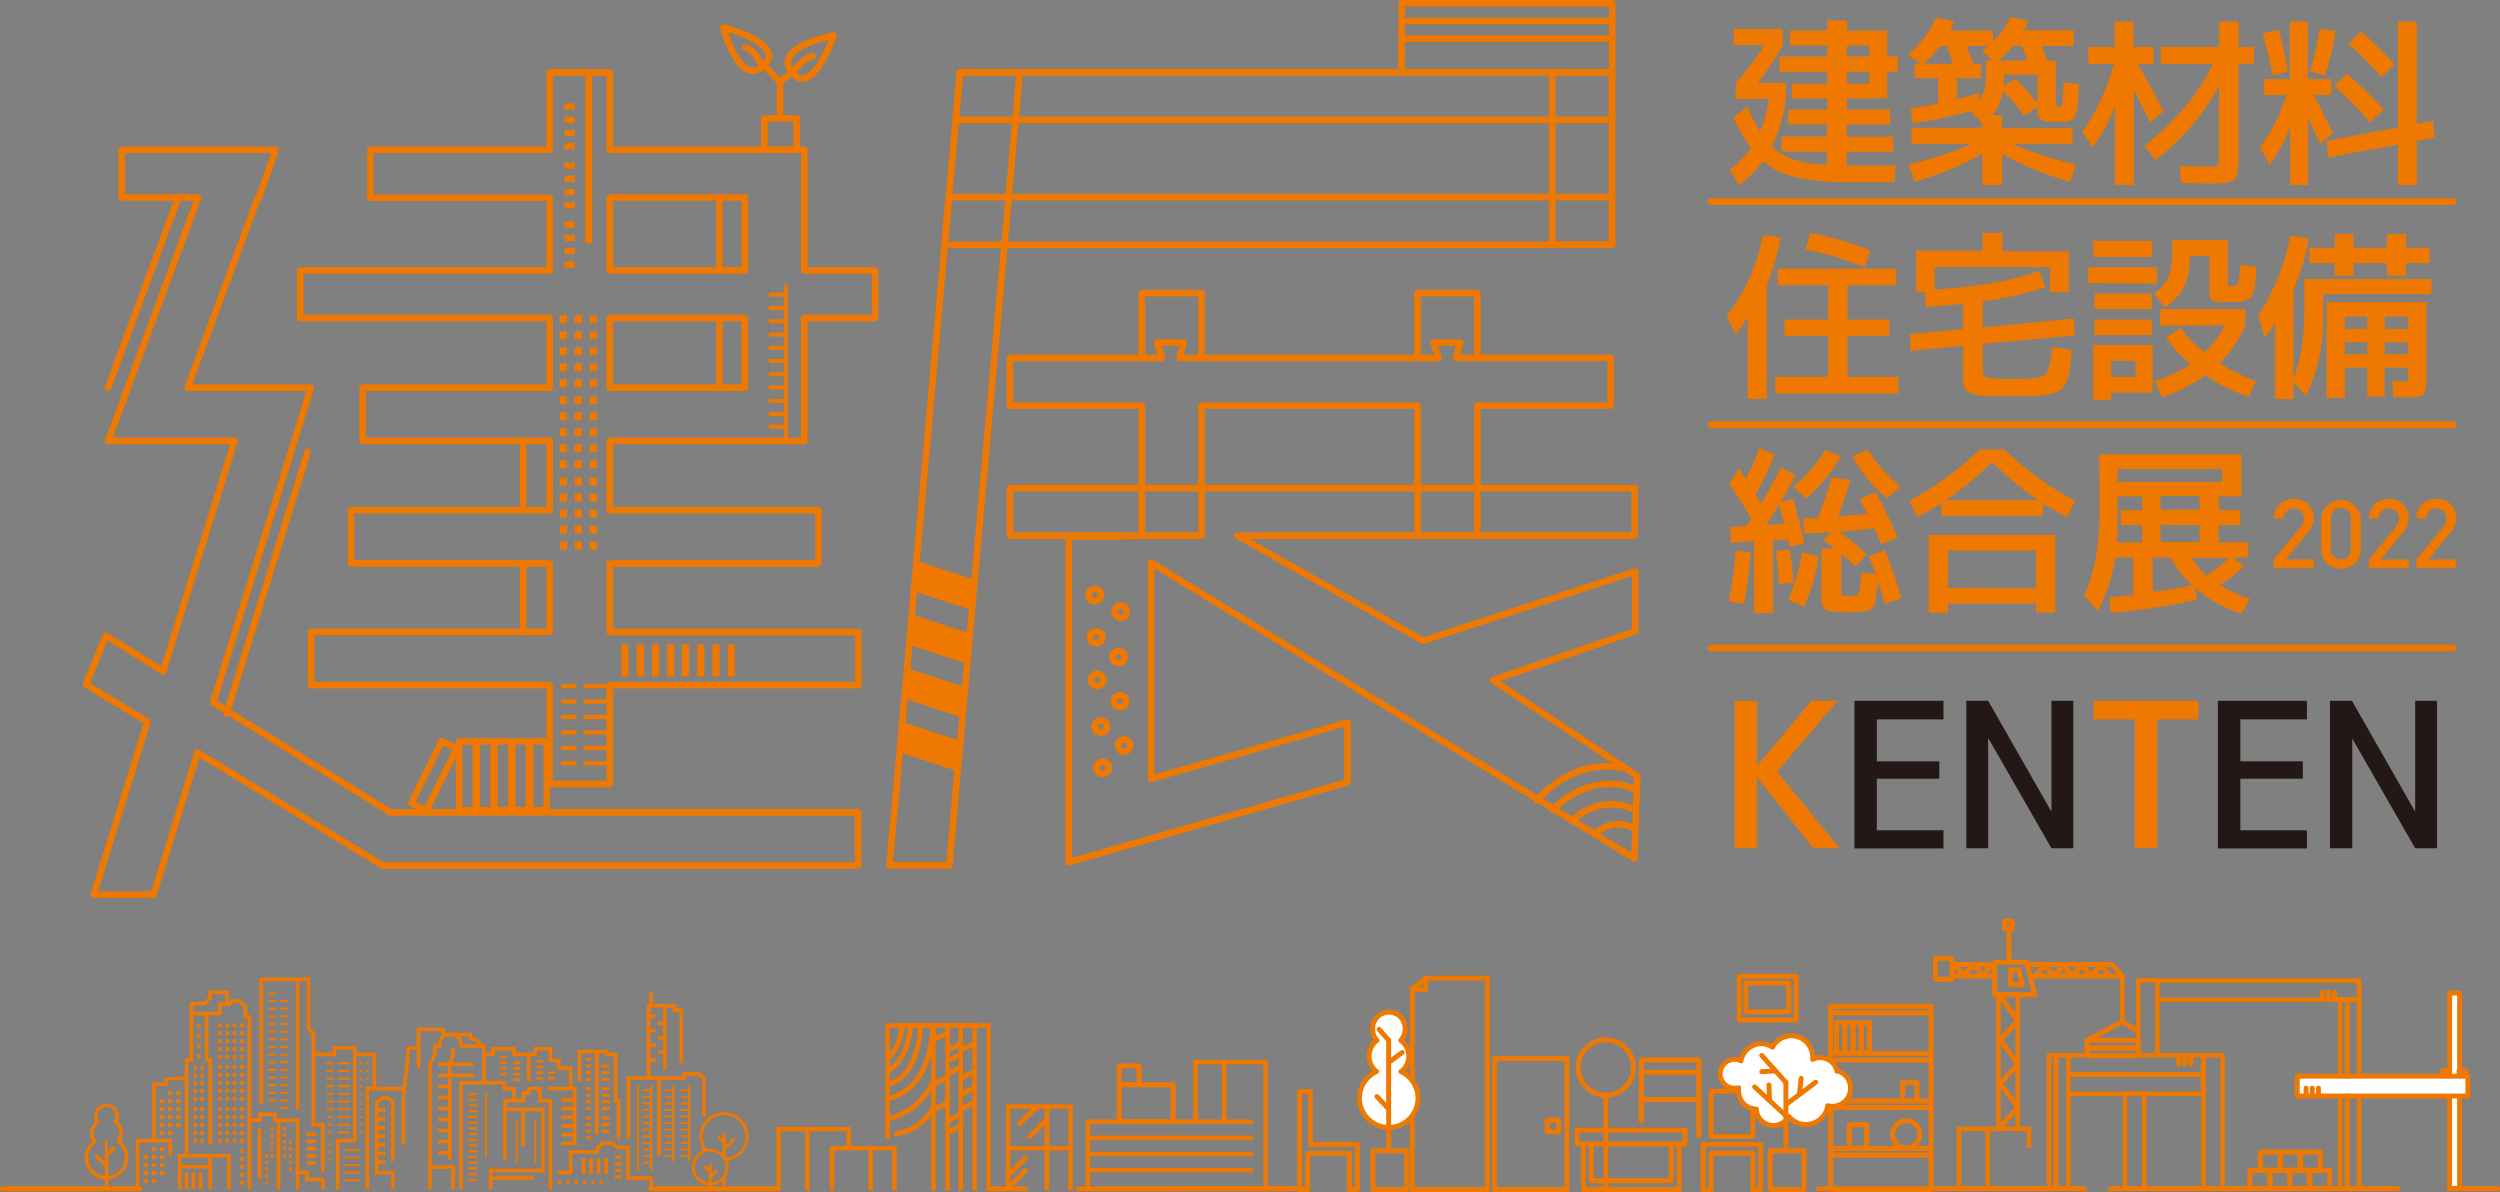 <svg xmlns="http://www.w3.org/2000/svg" viewBox="0 0 364.9 173.98"><rect x="0" y="0" width="364.9" height="173.98" fill="#808080" stroke="none"/><defs><style>.cls-1,.cls-3{fill:none;}.cls-1,.cls-3,.cls-5{stroke:#ee7800;stroke-linecap:round;stroke-linejoin:round;}.cls-1{stroke-width:0.96px;}.cls-2{fill:#ee7800;}.cls-3,.cls-5{stroke-width:0.72px;}.cls-4,.cls-5{fill:#fff;}.cls-6{fill:#231815;}</style></defs><g id="レイヤー_2" data-name="レイヤー 2"><g id="レイヤー_1-2" data-name="レイヤー 1"><path class="cls-1" d="M108.66,64.35h8.73V46.42h10.33V39.48H117.39V21.87H89V10.56H80.23V21.87H54.07v7H80.23V39.48H43.82v6.94H80.23V56.6H52.94v7.75H80.23V74.47h-29v7.76h29v10H45.4V100H80.23v14.43H89V100h36.29V92.24H89v-10h30.47V74.47H89V64.35ZM89,28.82h19.7V39.48H89Zm0,17.6h19.7V56.6H89Z"/><polygon class="cls-1" points="31.12 102.51 42.96 64.35 42.97 64.35 43.76 61.79 45.34 56.68 45.32 56.68 45.34 56.6 27.38 56.6 37.66 28.82 37.8 28.82 40.23 21.87 31.5 21.87 17.77 21.87 17.77 28.82 28.93 28.82 18.65 56.6 18.64 56.6 18.4 57.29 15.78 64.35 15.95 64.35 24.51 64.35 34.24 64.35 23.81 97.97 15.46 92.78 12.55 99.89 21.51 105.36 13.68 130.58 22.41 130.58 28.84 109.84 55.84 126.33 125.25 126.33 125.25 118.57 56.97 118.57 31.12 102.51"/><line class="cls-1" x1="26.03" y1="28.82" x2="15.75" y2="56.6"/><line class="cls-1" x1="33.06" y1="104.12" x2="44.9" y2="65.97"/><rect class="cls-2" x="90.69" y="94.04" width="1.05" height="4.7"/><rect class="cls-2" x="92.92" y="94.04" width="1.05" height="4.7"/><rect class="cls-2" x="95.15" y="94.04" width="1.05" height="4.7"/><rect class="cls-2" x="97.38" y="94.04" width="1.05" height="4.7"/><rect class="cls-2" x="99.52" y="94.04" width="1.05" height="4.7"/><rect class="cls-2" x="101.75" y="94.04" width="1.05" height="4.7"/><rect class="cls-2" x="103.98" y="94.04" width="1.05" height="4.7"/><rect class="cls-2" x="106.21" y="94.04" width="1.05" height="4.7"/><rect class="cls-2" x="81.69" y="46.02" width="1.07" height="1.16"/><rect class="cls-2" x="81.69" y="48.35" width="1.07" height="1.16"/><rect class="cls-2" x="81.69" y="50.69" width="1.07" height="1.16"/><rect class="cls-2" x="81.69" y="53.02" width="1.07" height="1.16"/><rect class="cls-2" x="81.69" y="55.35" width="1.07" height="1.16"/><rect class="cls-2" x="83.88" y="46.02" width="1.07" height="1.16"/><rect class="cls-2" x="83.88" y="48.35" width="1.07" height="1.16"/><rect class="cls-2" x="83.88" y="50.69" width="1.07" height="1.16"/><rect class="cls-2" x="83.88" y="53.02" width="1.07" height="1.16"/><rect class="cls-2" x="83.88" y="55.35" width="1.07" height="1.16"/><rect class="cls-2" x="86.06" y="46.02" width="1.07" height="1.16"/><rect class="cls-2" x="86.06" y="48.35" width="1.07" height="1.16"/><rect class="cls-2" x="86.06" y="50.69" width="1.07" height="1.16"/><rect class="cls-2" x="86.06" y="53.02" width="1.07" height="1.16"/><rect class="cls-2" x="86.06" y="55.35" width="1.07" height="1.16"/><rect class="cls-2" x="81.69" y="57.87" width="1.07" height="1.16"/><rect class="cls-2" x="81.69" y="60.2" width="1.07" height="1.16"/><rect class="cls-2" x="81.69" y="62.54" width="1.07" height="1.16"/><rect class="cls-2" x="81.69" y="64.87" width="1.07" height="1.16"/><rect class="cls-2" x="81.69" y="67.2" width="1.07" height="1.16"/><rect class="cls-2" x="83.88" y="57.87" width="1.07" height="1.16"/><rect class="cls-2" x="83.88" y="60.2" width="1.07" height="1.16"/><rect class="cls-2" x="83.88" y="62.54" width="1.07" height="1.16"/><rect class="cls-2" x="83.88" y="64.87" width="1.07" height="1.16"/><rect class="cls-2" x="83.88" y="67.2" width="1.07" height="1.16"/><rect class="cls-2" x="86.06" y="57.87" width="1.07" height="1.16"/><rect class="cls-2" x="86.06" y="60.2" width="1.07" height="1.16"/><rect class="cls-2" x="86.06" y="62.54" width="1.07" height="1.16"/><rect class="cls-2" x="86.06" y="64.87" width="1.07" height="1.16"/><rect class="cls-2" x="86.06" y="67.2" width="1.07" height="1.16"/><rect class="cls-2" x="81.69" y="69.72" width="1.07" height="1.16"/><rect class="cls-2" x="81.69" y="72.05" width="1.07" height="1.16"/><rect class="cls-2" x="81.69" y="74.38" width="1.07" height="1.16"/><rect class="cls-2" x="81.69" y="76.72" width="1.07" height="1.16"/><rect class="cls-2" x="81.69" y="79.05" width="1.07" height="1.16"/><rect class="cls-2" x="83.88" y="69.72" width="1.07" height="1.16"/><rect class="cls-2" x="83.88" y="72.05" width="1.07" height="1.16"/><rect class="cls-2" x="83.88" y="74.38" width="1.07" height="1.16"/><rect class="cls-2" x="83.88" y="76.72" width="1.07" height="1.16"/><rect class="cls-2" x="83.88" y="79.05" width="1.07" height="1.16"/><rect class="cls-2" x="86.06" y="69.72" width="1.07" height="1.16"/><rect class="cls-2" x="86.06" y="72.05" width="1.07" height="1.16"/><rect class="cls-2" x="86.06" y="74.38" width="1.07" height="1.16"/><rect class="cls-2" x="86.06" y="76.72" width="1.07" height="1.16"/><rect class="cls-2" x="86.06" y="79.05" width="1.07" height="1.16"/><rect class="cls-2" x="85.39" y="11.09" width="1.05" height="24.42"/><rect class="cls-2" x="81.89" y="99.84" width="2.26" height="0.63"/><rect class="cls-2" x="81.89" y="102.09" width="2.26" height="0.63"/><rect class="cls-2" x="81.89" y="104.34" width="2.26" height="0.63"/><rect class="cls-2" x="81.89" y="106.6" width="2.26" height="0.63"/><rect class="cls-2" x="81.89" y="108.85" width="2.26" height="0.63"/><rect class="cls-2" x="81.89" y="111.1" width="2.26" height="0.63"/><rect class="cls-2" x="85.2" y="99.84" width="3.59" height="0.63"/><rect class="cls-2" x="85.2" y="102.09" width="3.59" height="0.63"/><rect class="cls-2" x="85.2" y="104.34" width="3.59" height="0.63"/><rect class="cls-2" x="85.2" y="106.6" width="3.59" height="0.63"/><rect class="cls-2" x="85.2" y="108.85" width="3.59" height="0.63"/><rect class="cls-2" x="85.2" y="111.1" width="3.59" height="0.63"/><rect class="cls-2" x="82.39" y="15.09" width="1.5" height="0.91"/><rect class="cls-2" x="82.39" y="17.03" width="1.5" height="0.91"/><rect class="cls-2" x="82.39" y="18.96" width="1.5" height="0.91"/><rect class="cls-2" x="82.39" y="20.9" width="1.5" height="0.91"/><rect class="cls-2" x="82.39" y="23.71" width="1.5" height="0.91"/><rect class="cls-2" x="82.39" y="25.65" width="1.5" height="0.91"/><rect class="cls-2" x="82.39" y="27.59" width="1.5" height="0.91"/><rect class="cls-2" x="82.39" y="29.52" width="1.5" height="0.91"/><rect class="cls-2" x="82.39" y="32.34" width="1.5" height="0.91"/><rect class="cls-2" x="82.39" y="34.28" width="1.5" height="0.91"/><rect class="cls-2" x="82.39" y="36.21" width="1.5" height="0.91"/><rect class="cls-2" x="82.39" y="38.15" width="1.5" height="0.91"/><rect class="cls-2" x="114.4" y="41.58" width="0.58" height="22.46"/><rect class="cls-2" x="112.22" y="42.73" width="2.47" height="0.58"/><rect class="cls-2" x="112.22" y="44.66" width="2.47" height="0.58"/><rect class="cls-2" x="112.22" y="46.6" width="2.47" height="0.58"/><rect class="cls-2" x="112.22" y="48.54" width="2.47" height="0.58"/><rect class="cls-2" x="112.22" y="50.47" width="2.47" height="0.58"/><rect class="cls-2" x="112.22" y="52.41" width="2.47" height="0.58"/><rect class="cls-2" x="112.22" y="54.35" width="2.47" height="0.58"/><rect class="cls-2" x="112.22" y="56.28" width="2.47" height="0.58"/><rect class="cls-2" x="112.22" y="58.22" width="2.47" height="0.58"/><rect class="cls-2" x="112.22" y="60.15" width="2.47" height="0.58"/><rect class="cls-2" x="112.22" y="61.99" width="2.47" height="0.58"/><line class="cls-1" x1="105" y1="28.82" x2="105" y2="39.48"/><line class="cls-1" x1="105" y1="46.42" x2="105" y2="56.6"/><line class="cls-1" x1="76.36" y1="82.23" x2="76.36" y2="92.24"/><line class="cls-1" x1="76.36" y1="64.35" x2="76.36" y2="74.47"/><polygon class="cls-1" points="235.29 17.49 139.5 17.49 140.12 10.54 235.29 10.54 235.29 17.49"/><polygon class="cls-1" points="235.29 35.72 137.88 35.72 138.49 28.77 235.29 28.77 235.29 35.72"/><rect class="cls-1" x="226.57" y="10.54" width="8.72" height="25.18"/><polygon class="cls-2" points="141.72 89.02 133.27 86.26 133.62 81.8 142.07 84.56 141.72 89.02"/><polygon class="cls-2" points="141.1 96.89 132.65 94.12 133 89.66 141.45 92.42 141.1 96.89"/><polygon class="cls-2" points="140.48 104.75 132.03 101.99 132.38 97.52 140.83 100.29 140.48 104.75"/><polygon class="cls-2" points="139.86 112.61 131.42 109.85 131.77 105.39 140.21 108.15 139.86 112.61"/><polygon class="cls-1" points="138.56 126.32 129.84 126.32 140.12 10.54 148.84 10.54 138.56 126.32"/><polygon class="cls-1" points="238.56 125.3 238.97 113.27 217.91 99.27 238.68 92.14 238.68 83.42 207.73 93.52 180.62 78.19 238.59 78.19 238.59 71.24 147.42 71.24 147.42 78.19 166.65 78.19 161.7 78.3 155.99 78.3 155.99 117.13 155.99 125.85 196.68 114.17 196.68 105.45 168 113.68 168 82.12 238.56 125.3"/><polygon class="cls-1" points="235.09 52.25 215.62 52.25 215.62 42.78 206.9 42.78 206.9 52.25 175.37 52.25 175.37 42.78 166.65 42.78 166.65 52.25 147.42 52.25 147.42 59.2 166.65 59.2 166.65 78.19 175.37 78.19 175.37 59.2 206.9 59.2 206.9 78.19 215.62 78.19 215.62 59.2 235.09 59.2 235.09 52.25"/><polyline class="cls-1" points="235.33 5.65 204.59 5.65 204.59 10.37"/><polyline class="cls-1" points="235.33 3.07 204.59 3.07 204.59 10.37"/><polyline class="cls-1" points="204.59 8.4 204.59 0.48 235.33 0.48 235.33 10.54"/><path class="cls-1" d="M232.82,121.75a4.63,4.63,0,0,1,5.56-.89"/><path class="cls-1" d="M229.45,119.83a8.06,8.06,0,0,1,8.91-1.78"/><path class="cls-1" d="M226.6,118.16s5.46-5.76,11.92-3"/><path class="cls-1" d="M224.36,116.83s4.84-6.22,12.42-4.74"/><circle class="cls-1" cx="160.93" cy="112.06" r="0.89"/><circle class="cls-1" cx="164.06" cy="108.81" r="0.89"/><circle class="cls-1" cx="160.69" cy="106.06" r="0.89"/><circle class="cls-1" cx="163.48" cy="102.33" r="0.89"/><circle class="cls-1" cx="160.16" cy="99.23" r="0.89"/><circle class="cls-1" cx="163.27" cy="95.9" r="0.89"/><circle class="cls-1" cx="160.02" cy="93.02" r="0.89"/><circle class="cls-1" cx="163.58" cy="89.28" r="0.89"/><circle class="cls-1" cx="159.81" cy="86.84" r="0.89"/><rect class="cls-1" x="77.37" y="108.21" width="2.43" height="10.05"/><rect class="cls-1" x="74.78" y="108.21" width="2.43" height="10.05"/><rect class="cls-1" x="72.19" y="108.21" width="2.43" height="10.05"/><rect class="cls-1" x="69.6" y="108.21" width="2.43" height="10.05"/><rect class="cls-1" x="67.01" y="108.21" width="2.43" height="10.05"/><rect class="cls-1" x="62.14" y="108.21" width="2.43" height="10.05" transform="translate(56.36 -16.33) rotate(26.14)"/><rect class="cls-1" x="111.58" y="17.29" width="4.7" height="4.54"/><polyline class="cls-1" points="113.85 16.96 113.85 11.94 115.59 10.57"/><path class="cls-1" d="M121.68,5.2s-9,1.61-6.08,5.37S121.68,5.2,121.68,5.2Z"/><path class="cls-1" d="M115.89,10.3s1.56-2,2.68-2.1"/><path class="cls-1" d="M105.57,4s2.37,8.85,5.86,5.61S105.57,4,105.57,4Z"/><path class="cls-1" d="M111.14,9.43s-1-2.19-2.32-2.49"/><line class="cls-1" x1="113.85" y1="11.94" x2="111.46" y2="9.55"/><polyline class="cls-1" points="166.46 52.26 169.61 52.26 168.88 50 172.77 50 172.16 52.25 176.41 52.25"/><polyline class="cls-1" points="206.82 52.26 209.97 52.26 209.24 50 213.12 50 212.52 52.25 216.77 52.25"/><rect class="cls-3" x="218.14" y="154.51" width="10.56" height="19.11"/><polyline class="cls-3" points="247.98 165.79 247.98 156.51 239.57 156.51 239.57 163.62"/><polyline class="cls-3" points="247.98 163.98 247.98 154.71 239.57 154.71 239.57 161.81"/><polygon class="cls-3" points="256.99 167.03 248.58 167.03 248.58 173.62 249.75 173.62 249.75 168.32 255.83 168.32 255.83 173.62 256.99 173.62 256.99 167.03"/><polygon class="cls-3" points="231.11 173.62 245.11 173.62 245.11 167.03 243.94 167.03 243.94 172.33 232.28 172.33 232.28 167.03 231.11 167.03 231.11 173.62"/><rect class="cls-3" x="249.75" y="159.28" width="6.08" height="6.59"/><rect class="cls-3" x="267.21" y="146.88" width="14.66" height="26.74"/><line class="cls-3" x1="281.88" y1="146.88" x2="267.21" y2="146.88"/><line class="cls-3" x1="281.88" y1="147.84" x2="267.21" y2="147.84"/><line class="cls-3" x1="281.88" y1="153.74" x2="267.21" y2="153.74"/><line class="cls-3" x1="281.88" y1="154.71" x2="267.21" y2="154.71"/><line class="cls-3" x1="281.88" y1="160.69" x2="267.21" y2="160.69"/><line class="cls-3" x1="281.88" y1="161.65" x2="267.21" y2="161.65"/><line class="cls-3" x1="281.88" y1="167.64" x2="267.21" y2="167.64"/><line class="cls-3" x1="281.88" y1="168.6" x2="267.21" y2="168.6"/><path class="cls-4" d="M268.14,156.37a2.52,2.52,0,0,0-2.45-2,2.59,2.59,0,0,0-1.11.26,1.88,1.88,0,0,0,0-.34,3.11,3.11,0,0,0-5.86-1.45,3,3,0,0,0-4.6,2,2.11,2.11,0,1,0-.87,4,2.25,2.25,0,0,0,.52-.07,2.73,2.73,0,0,0,0,.5,2.61,2.61,0,0,0,2.58,2.61,2.51,2.51,0,0,0,4.73,1.06,3.23,3.23,0,0,0,5.7-1.55,2.59,2.59,0,0,0,.68.09,2.65,2.65,0,0,0,.71-5.2Z"/><rect class="cls-3" x="230.17" y="164.95" width="15.78" height="2.01"/><line class="cls-3" x1="247.98" y1="160.49" x2="239.57" y2="160.49"/><rect class="cls-3" x="225.83" y="163.5" width="1.69" height="1.69"/><circle class="cls-3" cx="234.39" cy="155.81" r="4.04"/><line class="cls-3" x1="234.39" y1="159.84" x2="234.39" y2="173.38"/><line class="cls-3" x1="232.89" y1="173.56" x2="235.9" y2="173.56"/><rect class="cls-3" x="258.39" y="167.97" width="4.93" height="5.65"/><line class="cls-3" x1="260.67" y1="167.8" x2="260.67" y2="157.97"/><line class="cls-3" x1="260.55" y1="162.75" x2="256.11" y2="158.64"/><line class="cls-3" x1="260.77" y1="161.15" x2="265.02" y2="157.96"/><line class="cls-3" x1="260.65" y1="157.96" x2="257.15" y2="154.06"/><line class="cls-3" x1="262.65" y1="159.65" x2="262.9" y2="157.4"/><line class="cls-3" x1="259" y1="156.31" x2="257.15" y2="156.43"/><line class="cls-3" x1="258.28" y1="160.57" x2="258.2" y2="158.36"/><path class="cls-3" d="M268.14,156.37a2.52,2.52,0,0,0-2.45-2,2.59,2.59,0,0,0-1.11.26,1.88,1.88,0,0,0,0-.34,3.11,3.11,0,0,0-5.86-1.45,3,3,0,0,0-4.6,2,2.11,2.11,0,1,0-.87,4,2.25,2.25,0,0,0,.52-.07,2.73,2.73,0,0,0,0,.5,2.61,2.61,0,0,0,2.58,2.61,2.51,2.51,0,0,0,4.73,1.06,3.23,3.23,0,0,0,5.7-1.55,2.59,2.59,0,0,0,.68.09,2.65,2.65,0,0,0,.71-5.2Z"/><rect class="cls-3" x="277.69" y="158.02" width="2.11" height="2.65"/><rect class="cls-3" x="269.26" y="149.28" width="1.2" height="4.4"/><rect class="cls-3" x="268.06" y="149.28" width="1.2" height="4.4"/><rect class="cls-3" x="271.67" y="149.28" width="1.2" height="4.4"/><rect class="cls-3" x="270.47" y="149.28" width="1.2" height="4.4"/><rect class="cls-3" x="269.92" y="164.16" width="2.53" height="3.43"/><circle class="cls-3" cx="278.24" cy="165.55" r="1.99"/><polygon class="cls-3" points="191.26 167.03 191.26 159.32 189.71 159.32 189.71 167.03 189.71 173.62 190.88 173.62 190.88 168.32 196.96 168.32 196.96 173.62 198.12 173.62 198.12 167.03 191.26 167.03"/><polygon class="cls-3" points="217.1 173.62 206.13 173.62 206.13 144.35 208.12 142.78 217.1 142.78 217.1 173.62"/><polyline class="cls-3" points="206.13 144.35 208.06 144.47 208.12 142.78"/><path class="cls-5" d="M204.52,156.41a2.87,2.87,0,0,0,.94-3.22,2.92,2.92,0,0,0-1-1.34,2.34,2.34,0,0,0,.63-1.6,2.37,2.37,0,1,0-4.73,0,2.34,2.34,0,0,0,.63,1.6,2.88,2.88,0,0,0-1,3.26,2.94,2.94,0,0,0,.93,1.3,4.27,4.27,0,1,0,3.56,0Z"/><rect class="cls-3" x="200.4" y="167.97" width="4.93" height="5.65"/><line class="cls-3" x1="202.69" y1="167.88" x2="202.69" y2="151.83"/><line class="cls-3" x1="202.57" y1="161.75" x2="200.98" y2="160.05"/><line class="cls-3" x1="202.78" y1="155.01" x2="204.67" y2="153.62"/><line class="cls-3" x1="202.66" y1="151.81" x2="201.3" y2="150.25"/><line class="cls-3" x1="170.81" y1="173.49" x2="190.85" y2="173.49"/><rect class="cls-3" x="253.86" y="142.5" width="8.31" height="6.38"/><rect class="cls-3" x="254.83" y="143.46" width="6.26" height="4.22"/><line class="cls-3" x1="265.42" y1="173.49" x2="304.24" y2="173.49"/><line class="cls-3" x1="307.95" y1="173.49" x2="350" y2="173.49"/><line class="cls-3" x1="357.54" y1="173.49" x2="364.54" y2="173.49"/><polygon class="cls-2" points="286.25 173.77 285.59 173.77 285.59 164.45 296.48 164.45 296.48 167.58 295.82 167.58 295.82 165.11 286.25 165.11 286.25 173.77"/><polygon class="cls-2" points="299.42 173.77 298.76 173.77 298.76 153.7 302.22 153.7 302.22 173.78 301.56 173.78 301.56 154.36 299.42 154.36 299.42 173.77"/><polygon class="cls-2" points="292.03 164.93 291.37 164.93 291.37 144.87 294.83 144.87 294.83 164.94 294.17 164.94 294.17 145.53 292.03 145.53 292.03 164.93"/><polyline class="cls-3" points="292.03 145.53 294.51 148.96 291.69 152.1"/><polyline class="cls-3" points="292.03 151.87 294.51 155.31 291.69 158.44"/><polyline class="cls-3" points="292.03 158.21 294.51 161.65 291.69 164.78"/><polygon class="cls-2" points="312.43 154.25 311.77 154.25 311.77 142.75 315.23 142.75 315.23 154.26 314.57 154.26 314.57 143.4 312.43 143.4 312.43 154.25"/><polygon class="cls-2" points="310.5 173.77 309.84 173.77 309.84 159.3 313.3 159.3 313.3 173.78 312.64 173.78 312.64 159.96 310.5 159.96 310.5 173.77"/><polygon class="cls-2" points="321.94 173.77 321.29 173.77 321.29 153.7 324.74 153.7 324.74 173.78 324.09 173.78 324.09 154.36 321.94 154.36 321.94 173.77"/><polygon class="cls-2" points="341.88 173.77 341.23 173.77 341.23 145.52 344.68 145.52 344.68 173.78 344.02 173.78 344.02 146.17 341.88 146.17 341.88 173.77"/><polygon class="cls-2" points="301.84 157.19 301.84 156.53 321.91 156.53 321.91 159.99 301.84 159.99 301.84 159.33 321.25 159.33 321.25 157.19 301.84 157.19"/><polygon class="cls-2" points="301.84 154.35 301.84 153.7 321.91 153.7 321.91 157.16 301.84 157.16 301.84 156.5 321.25 156.5 321.25 154.35 301.84 154.35"/><polygon class="cls-2" points="314.55 143.45 314.55 142.8 344.66 142.8 344.66 146.25 314.55 146.25 314.55 145.6 344 145.6 344 143.45 314.55 143.45"/><polyline class="cls-2" points="290.44 164.85 290.44 173.77 289.79 173.77 289.79 164.85"/><rect class="cls-5" x="357.55" y="144.95" width="1.45" height="28.52"/><rect class="cls-5" x="335.31" y="157.08" width="24.9" height="2.89"/><rect class="cls-5" x="356.51" y="156.27" width="0.96" height="0.72"/><rect class="cls-5" x="358.92" y="156.27" width="0.96" height="0.72"/><polygon class="cls-3" points="295.79 140.45 291.13 140.45 291.13 145.19 297 145.19 295.79 140.45"/><polygon class="cls-3" points="295.15 143.74 293.46 143.74 293.46 141.57 294.67 141.57 295.15 143.74"/><polyline class="cls-3" points="295.95 140.77 308.32 140.77 309.77 142.46 296.35 142.46"/><polyline class="cls-3" points="297 142.46 298.44 140.93 299.81 142.46"/><polyline class="cls-3" points="299.73 142.46 301.17 140.93 302.54 142.46"/><polyline class="cls-3" points="302.46 142.46 303.9 140.93 305.27 142.46"/><polyline class="cls-3" points="305.19 142.46 306.63 140.93 308 142.46"/><polyline class="cls-3" points="291.21 142.46 284.95 142.46 284.95 140.77 291.13 140.77"/><polyline class="cls-3" points="290.81 140.77 289.37 142.3 288 140.77"/><polyline class="cls-3" points="288.08 140.77 286.63 142.3 285.27 140.77"/><line class="cls-3" x1="293.22" y1="140.37" x2="293.22" y2="135.55"/><rect class="cls-3" x="292.58" y="134.43" width="1.12" height="1.12"/><rect class="cls-3" x="282.5" y="139.89" width="2.41" height="3.05"/><polyline class="cls-3" points="309.77 142.46 309.77 149.12 304.63 151.85"/><line class="cls-3" x1="309.77" y1="149.12" x2="311.93" y2="150.41"/><rect class="cls-3" x="304.63" y="151.85" width="7.47" height="1.12"/><rect class="cls-3" x="304.63" y="152.98" width="7.47" height="1.12"/><line class="cls-3" x1="317.98" y1="154.18" x2="317.98" y2="155.33"/><line class="cls-3" x1="318.88" y1="154.18" x2="318.88" y2="155.33"/><line class="cls-3" x1="319.78" y1="154.18" x2="319.78" y2="155.33"/><line class="cls-3" x1="336.59" y1="158.82" x2="336.59" y2="159.97"/><line class="cls-3" x1="337.49" y1="158.82" x2="337.49" y2="159.97"/><line class="cls-3" x1="338.4" y1="158.82" x2="338.4" y2="159.97"/><line class="cls-3" x1="338.94" y1="144.79" x2="338.94" y2="145.93"/><line class="cls-3" x1="339.84" y1="144.79" x2="339.84" y2="145.93"/><line class="cls-3" x1="340.75" y1="144.79" x2="340.75" y2="145.93"/><line class="cls-3" x1="300.09" y1="154.06" x2="300.09" y2="173.4"/><line class="cls-3" x1="342.61" y1="145.87" x2="342.61" y2="157.08"/><line class="cls-3" x1="342.61" y1="159.97" x2="342.61" y2="173.38"/><rect class="cls-3" x="328.4" y="170.81" width="2.97" height="2.65"/><rect class="cls-3" x="331.29" y="170.81" width="2.97" height="2.65"/><rect class="cls-3" x="334.18" y="170.81" width="2.97" height="2.65"/><rect class="cls-3" x="337.07" y="170.81" width="2.97" height="2.65"/><rect class="cls-3" x="329.92" y="168.16" width="2.97" height="2.65"/><rect class="cls-3" x="332.82" y="168.16" width="2.97" height="2.65"/><rect class="cls-3" x="335.71" y="168.16" width="2.97" height="2.65"/><path class="cls-2" d="M15.82,172.13A3.19,3.19,0,0,0,18.75,169a3.15,3.15,0,0,0-1.1-2.4,2.38,2.38,0,0,0-.46-2.9,1.84,1.84,0,0,0,.18-.8,1.81,1.81,0,0,0-3.62,0,1.84,1.84,0,0,0,.18.8,2.38,2.38,0,0,0-.76,1.74,2.47,2.47,0,0,0,.3,1.16,3.15,3.15,0,0,0-1.1,2.4,3.19,3.19,0,0,0,2.93,3.18v1.67h.52Zm-.52-5.54v3l-1-1a.25.25,0,1,0-.36.36l1.37,1.38v1.28A2.67,2.67,0,0,1,12.89,169,2.63,2.63,0,0,1,14,166.81a.25.25,0,0,0,0-.35,1.88,1.88,0,0,1-.33-1.07,1.85,1.85,0,0,1,.73-1.48.26.26,0,0,0,.06-.35,1.3,1.3,0,1,1,2.16,0,.26.26,0,0,0,.06.35,1.85,1.85,0,0,1,.73,1.48,1.88,1.88,0,0,1-.33,1.07.25.25,0,0,0,.06.35,2.67,2.67,0,0,1-1.34,4.8v-2.84l0,0,1-1a.25.25,0,1,0-.36-.36l-.71.71v-1.46a.26.26,0,0,0-.52,0Z"/><path class="cls-2" d="M103.88,173a2.63,2.63,0,0,0,1.58-.69v1.22h.44v-1.73a2.65,2.65,0,0,0,.44-1.47,2.6,2.6,0,0,0-.17-.93,3.57,3.57,0,1,0-4.06-3.54,3.53,3.53,0,0,0,.59,2,2.68,2.68,0,0,0,.74,5.17v.53h.44Zm-1.33-7.14A3.13,3.13,0,1,1,106,169l-.07-.11h0v-1.07l1.31-1.31a.22.22,0,1,0-.31-.31l-1,1v-.44h0v-1.15a.22.22,0,0,0-.44,0v.62l-.37-.38a.23.23,0,0,0-.31,0,.22.22,0,0,0,0,.32l.68.68v.88h0v.67a2.65,2.65,0,0,0-1.8-.7,2.21,2.21,0,0,0-.51,0A3.11,3.11,0,0,1,102.55,165.89Zm.89,4.2v.47l-.35-.36a.23.23,0,0,0-.32.32l.67.66v.67h0v.74a2.24,2.24,0,1,1,.44,0v-.65l.77-.77a.22.22,0,1,0-.31-.31l-.46.46v-.23h0v-1a.22.22,0,0,0-.44,0Z"/><polygon class="cls-2" points="30.95 173.58 30.43 173.58 30.43 168.95 26.48 168.95 26.48 173.58 25.97 173.58 25.97 168.43 30.95 168.43 30.95 173.58"/><polygon class="cls-2" points="33.69 173.58 33.17 173.58 33.17 168.95 30.69 168.95 30.69 168.43 33.69 168.43 33.69 173.58"/><rect class="cls-2" x="26.23" y="170.02" width="4.47" height="0.52"/><polygon class="cls-2" points="36.67 173.58 36.15 173.58 36.15 148.68 35.57 148.68 35.57 147.09 34.86 146.37 34.02 146.37 33.54 146.85 32.32 146.85 32.32 148.2 28.21 148.2 28.21 154.97 27.49 154.97 27.49 168.69 26.98 168.69 26.98 154.45 27.7 154.45 27.7 147.68 31.8 147.68 31.8 146.34 33.32 146.34 33.8 145.85 35.08 145.85 36.09 146.87 36.09 148.16 36.67 148.16 36.67 173.58"/><polygon class="cls-2" points="30.95 167.06 30.43 167.06 30.43 154.92 29.91 154.92 29.91 147.94 30.42 147.94 30.42 154.41 30.95 154.41 30.95 167.06"/><path class="cls-2" d="M22.74,166.48h-.52V158H24v-.69l.23,0c1.05-.13,2.87-.3,3.24.07l-.37.37h0a8.17,8.17,0,0,0-2.59,0v.75H22.74Z"/><polygon class="cls-2" points="20.32 173.58 19.8 173.58 19.8 166.22 25.12 166.22 25.12 168.69 24.6 168.69 24.6 166.74 20.32 166.74 20.32 173.58"/><polygon class="cls-2" points="43.68 173.58 43.16 173.58 43.16 163.76 39.9 163.76 39.9 162.9 38.21 162.9 38.21 163.76 36.41 163.76 36.41 163.24 37.69 163.24 37.69 162.38 40.42 162.38 40.42 163.24 43.68 163.24 43.68 173.58"/><polygon class="cls-2" points="47.38 171.14 46.86 171.14 46.86 164.44 45.47 164.44 45.47 150.93 44.8 150.26 44.8 143.2 38.4 143.2 38.4 161.1 37.88 161.1 37.88 142.68 45.31 142.68 45.31 150.04 45.99 150.71 45.99 163.92 47.38 163.92 47.38 171.14"/><rect class="cls-2" x="43.16" y="142.94" width="0.52" height="18.97"/><polygon class="cls-2" points="54.92 158.89 54.4 158.89 54.4 154.16 51.52 154.16 51.52 153.19 49.06 153.19 49.06 154.16 45.73 154.16 45.73 153.64 48.54 153.64 48.54 152.68 52.04 152.68 52.04 153.64 54.92 153.64 54.92 158.89"/><polygon class="cls-2" points="49.54 173.58 49.02 173.58 49.02 166.22 51.52 166.22 51.52 153.9 52.04 153.9 52.04 166.74 49.54 166.74 49.54 173.58"/><polygon class="cls-2" points="47.38 173.58 46.86 173.58 46.86 172.41 44.56 172.41 44.56 171.4 43.42 171.4 43.42 170.88 45.08 170.88 45.08 171.89 47.38 171.89 47.38 173.58"/><polygon class="cls-2" points="28.21 147.94 27.7 147.94 27.7 146.24 29.72 146.24 30.4 145.56 30.4 144.58 33.4 144.58 33.4 146.59 32.88 146.59 32.88 145.1 30.92 145.1 30.92 145.78 29.94 146.76 28.21 146.76 28.21 147.94"/><polygon class="cls-2" points="53.87 173.58 53.35 173.58 53.35 158.63 58.87 158.63 58.87 159.15 53.87 159.15 53.87 173.58"/><polygon class="cls-2" points="59.13 167.06 58.61 167.06 58.61 160.33 59.43 152.68 61.1 152.68 61.1 153.19 59.89 153.19 59.12 160.36 59.13 167.06"/><polygon class="cls-2" points="61.36 155.91 60.84 155.91 60.84 149.99 64.96 149.99 64.96 151.33 64.44 151.33 64.44 150.5 61.36 150.5 61.36 155.91"/><path class="cls-2" d="M57.61,173.58h-.52V171.4H54.72V160.79l.63-.54a1.32,1.32,0,0,1,1.75.06l.51.49v8.68h-.52V161l-.35-.34a.81.81,0,0,0-1.06,0l-.45.38v9.85h2.38Z"/><polygon class="cls-2" points="66.4 173.58 65.88 173.58 65.88 170.61 63.02 170.61 63.02 173.58 62.5 173.58 62.5 170.09 66.4 170.09 66.4 173.58"/><path class="cls-2" d="M63,170.35H62.5V155.23l.72-1.4v-1.42h.66a1.76,1.76,0,0,1,1.76-1.7,1.93,1.93,0,0,1,1.51.57,1.87,1.87,0,0,1,.45,1.13h3.27v5.47h-.52v-4.95H67.06l0-.28a1.49,1.49,0,0,0-.33-1,1.47,1.47,0,0,0-1.12-.4c-1.23,0-1.25,1.39-1.25,1.45v.26h-.64v1L63,155.35Z"/><path class="cls-2" d="M70.37,152.67h-.52c0-.65-1.22-.87-1.23-.87l-.21,0v-.54H65.64v-.51h3.28v.62C69.38,151.45,70.37,151.81,70.37,152.67Z"/><polygon class="cls-2" points="65.9 169.27 65.38 169.27 65.38 155.32 65.88 153.85 65.88 152.94 66.4 152.94 66.39 153.98 65.9 155.4 65.9 169.27"/><polygon class="cls-2" points="67.56 173.58 67.04 173.58 67.04 157.77 73.9 157.77 73.9 158.63 75.27 158.63 75.27 160.66 74.75 160.66 74.75 159.15 73.38 159.15 73.38 158.29 67.56 158.29 67.56 173.58"/><polygon class="cls-2" points="83.55 158.89 83.03 158.89 83.03 156.17 81.3 156.17 81.3 155.04 80.08 155.04 80.08 153.34 78.36 153.34 78.36 154.16 74.75 154.16 74.75 153.34 72.24 153.34 72.24 154.16 70.61 154.16 70.61 153.64 71.72 153.64 71.72 152.82 75.27 152.82 75.27 153.64 77.84 153.64 77.84 152.82 80.6 152.82 80.6 154.53 81.82 154.53 81.82 155.65 83.55 155.65 83.55 158.89"/><rect class="cls-2" x="76.91" y="153.9" width="0.52" height="3.91"/><polygon class="cls-2" points="80.6 173.58 80.08 173.58 80.08 160.92 78.56 160.92 78.56 159.15 77.43 159.15 77.43 159.8 76.71 159.8 76.71 160.92 73.97 160.92 73.97 161.66 79.52 161.66 79.52 171.11 71.88 171.11 71.88 173.58 71.36 173.58 71.36 170.59 79 170.59 79 162.18 73.45 162.18 73.45 160.4 76.19 160.4 76.19 159.28 76.91 159.28 76.91 158.63 79.08 158.63 79.08 160.4 80.6 160.4 80.6 173.58"/><rect class="cls-2" x="71.62" y="171.71" width="6.27" height="0.52"/><rect class="cls-2" x="73.45" y="161.91" width="0.52" height="7.35"/><polygon class="cls-2" points="95.3 173.58 94.78 173.58 94.78 172.22 91.39 172.22 91.39 167.75 89.94 167.75 89.31 167.12 88.04 167.12 87.44 167.72 87.44 168.37 83.55 168.37 83.55 171.4 81.35 171.4 81.35 170.88 83.03 170.88 83.03 167.85 86.92 167.85 86.92 167.5 87.83 166.6 89.52 166.6 90.15 167.23 91.91 167.23 91.91 171.71 95.3 171.71 95.3 173.58"/><polygon class="cls-2" points="90.54 166.24 90.02 166.24 90.02 160.92 89.59 160.92 89.59 154.16 88.29 154.16 88.29 153.75 84.85 153.75 84.85 157.81 84.33 157.81 84.33 153.23 88.81 153.23 88.81 153.64 90.11 153.64 90.11 160.4 90.54 160.4 90.54 166.24"/><rect class="cls-2" x="86.85" y="153.49" width="0.52" height="12.1"/><polygon class="cls-2" points="103.01 162.99 102.49 162.99 102.49 157.56 101.92 156.99 100.12 156.99 100.12 157.64 91.98 157.64 91.98 166.24 91.46 166.24 91.46 157.12 99.61 157.12 99.61 156.47 102.13 156.47 103.01 157.34 103.01 162.99"/><polygon class="cls-2" points="94.94 157.38 94.42 157.38 94.42 146.53 98.68 146.53 98.68 147.18 99.69 147.18 99.69 155.15 99.17 155.15 99.17 147.69 98.16 147.69 98.16 147.05 94.94 147.05 94.94 157.38"/><rect class="cls-2" x="94.78" y="144.84" width="0.52" height="1.95"/><rect class="cls-2" x="23.34" y="160.43" width="0.64" height="0.57"/><rect class="cls-2" x="23.34" y="161.59" width="0.64" height="0.57"/><rect class="cls-2" x="23.34" y="162.75" width="0.64" height="0.57"/><rect class="cls-2" x="23.34" y="163.9" width="0.64" height="0.57"/><rect class="cls-2" x="23.34" y="165.06" width="0.64" height="0.57"/><rect class="cls-2" x="24.54" y="159.28" width="0.64" height="0.57"/><rect class="cls-2" x="24.54" y="160.43" width="0.64" height="0.57"/><rect class="cls-2" x="24.54" y="161.59" width="0.64" height="0.57"/><rect class="cls-2" x="24.54" y="162.75" width="0.64" height="0.57"/><rect class="cls-2" x="24.54" y="163.9" width="0.64" height="0.57"/><rect class="cls-2" x="24.54" y="165.06" width="0.64" height="0.57"/><rect class="cls-2" x="25.73" y="159.28" width="0.64" height="0.57"/><rect class="cls-2" x="25.73" y="160.43" width="0.64" height="0.57"/><rect class="cls-2" x="25.73" y="161.59" width="0.64" height="0.57"/><rect class="cls-2" x="25.73" y="162.75" width="0.64" height="0.57"/><rect class="cls-2" x="25.73" y="163.9" width="0.64" height="0.57"/><rect class="cls-2" x="28.24" y="155.52" width="0.53" height="0.57"/><rect class="cls-2" x="28.24" y="156.68" width="0.53" height="0.57"/><rect class="cls-2" x="28.24" y="157.83" width="0.53" height="0.57"/><rect class="cls-2" x="28.24" y="158.99" width="0.53" height="0.57"/><rect class="cls-2" x="28.24" y="160.15" width="0.53" height="0.57"/><rect class="cls-2" x="29.23" y="155.52" width="0.53" height="0.57"/><rect class="cls-2" x="28.77" y="153.9" width="0.53" height="0.57"/><rect class="cls-2" x="28.77" y="152.43" width="0.53" height="0.57"/><rect class="cls-2" x="28.77" y="150.96" width="0.53" height="0.57"/><rect class="cls-2" x="28.77" y="149.5" width="0.53" height="0.57"/><rect class="cls-2" x="29.23" y="156.68" width="0.53" height="0.57"/><rect class="cls-2" x="29.23" y="157.83" width="0.53" height="0.57"/><rect class="cls-2" x="29.23" y="158.99" width="0.53" height="0.57"/><rect class="cls-2" x="29.23" y="160.15" width="0.53" height="0.57"/><rect class="cls-2" x="28.24" y="161.59" width="0.53" height="0.57"/><rect class="cls-2" x="28.24" y="162.75" width="0.53" height="0.57"/><rect class="cls-2" x="28.24" y="163.9" width="0.53" height="0.57"/><rect class="cls-2" x="28.24" y="165.06" width="0.53" height="0.57"/><rect class="cls-2" x="28.24" y="166.22" width="0.53" height="0.57"/><rect class="cls-2" x="29.23" y="161.59" width="0.53" height="0.57"/><rect class="cls-2" x="29.23" y="162.75" width="0.53" height="0.57"/><rect class="cls-2" x="29.23" y="163.9" width="0.53" height="0.57"/><rect class="cls-2" x="29.23" y="165.06" width="0.53" height="0.57"/><rect class="cls-2" x="29.23" y="166.22" width="0.53" height="0.57"/><rect class="cls-2" x="31.8" y="149.38" width="0.53" height="0.57"/><rect class="cls-2" x="31.8" y="150.53" width="0.53" height="0.57"/><rect class="cls-2" x="31.8" y="151.69" width="0.53" height="0.57"/><rect class="cls-2" x="31.8" y="152.85" width="0.53" height="0.57"/><rect class="cls-2" x="31.8" y="154" width="0.53" height="0.57"/><rect class="cls-2" x="31.8" y="155.45" width="0.53" height="0.57"/><rect class="cls-2" x="31.8" y="156.6" width="0.53" height="0.57"/><rect class="cls-2" x="31.8" y="157.76" width="0.53" height="0.57"/><rect class="cls-2" x="31.8" y="158.92" width="0.53" height="0.57"/><rect class="cls-2" x="31.8" y="160.07" width="0.53" height="0.57"/><rect class="cls-2" x="41.27" y="164.46" width="0.45" height="0.49"/><rect class="cls-2" x="41.27" y="165.44" width="0.45" height="0.49"/><rect class="cls-2" x="41.27" y="166.42" width="0.45" height="0.49"/><rect class="cls-2" x="41.27" y="167.41" width="0.45" height="0.49"/><rect class="cls-2" x="41.27" y="168.39" width="0.45" height="0.49"/><rect class="cls-2" x="39.47" y="164.58" width="0.45" height="0.49"/><rect class="cls-2" x="39.47" y="165.56" width="0.45" height="0.49"/><rect class="cls-2" x="39.47" y="166.55" width="0.45" height="0.49"/><rect class="cls-2" x="39.47" y="167.53" width="0.45" height="0.49"/><rect class="cls-2" x="39.47" y="168.51" width="0.45" height="0.49"/><rect class="cls-2" x="38.68" y="168.45" width="0.45" height="0.49"/><rect class="cls-2" x="38.68" y="169.43" width="0.45" height="0.49"/><rect class="cls-2" x="38.68" y="170.41" width="0.45" height="0.49"/><rect class="cls-2" x="38.68" y="171.4" width="0.45" height="0.49"/><rect class="cls-2" x="38.68" y="172.38" width="0.45" height="0.49"/><rect class="cls-2" x="42.18" y="166.48" width="0.45" height="0.49"/><rect class="cls-2" x="42.18" y="167.46" width="0.45" height="0.49"/><rect class="cls-2" x="42.18" y="168.45" width="0.45" height="0.49"/><rect class="cls-2" x="42.18" y="169.43" width="0.45" height="0.49"/><rect class="cls-2" x="42.18" y="170.41" width="0.45" height="0.49"/><rect class="cls-2" x="32.88" y="149.38" width="0.53" height="0.57"/><rect class="cls-2" x="32.88" y="150.53" width="0.53" height="0.57"/><rect class="cls-2" x="32.88" y="151.69" width="0.53" height="0.57"/><rect class="cls-2" x="32.88" y="152.85" width="0.53" height="0.57"/><rect class="cls-2" x="32.88" y="154" width="0.53" height="0.57"/><rect class="cls-2" x="32.88" y="155.45" width="0.53" height="0.57"/><rect class="cls-2" x="32.88" y="156.6" width="0.53" height="0.57"/><rect class="cls-2" x="32.88" y="157.76" width="0.53" height="0.57"/><rect class="cls-2" x="32.88" y="158.92" width="0.53" height="0.57"/><rect class="cls-2" x="32.88" y="160.07" width="0.53" height="0.57"/><rect class="cls-2" x="33.96" y="149.38" width="0.53" height="0.57"/><rect class="cls-2" x="33.96" y="150.53" width="0.53" height="0.57"/><rect class="cls-2" x="33.96" y="151.69" width="0.53" height="0.57"/><rect class="cls-2" x="33.96" y="152.85" width="0.53" height="0.57"/><rect class="cls-2" x="33.96" y="154" width="0.53" height="0.57"/><rect class="cls-2" x="33.96" y="155.45" width="0.53" height="0.57"/><rect class="cls-2" x="33.96" y="156.6" width="0.53" height="0.57"/><rect class="cls-2" x="33.96" y="157.76" width="0.53" height="0.57"/><rect class="cls-2" x="33.96" y="158.92" width="0.53" height="0.57"/><rect class="cls-2" x="33.96" y="160.07" width="0.53" height="0.57"/><rect class="cls-2" x="35.04" y="149.38" width="0.53" height="0.57"/><rect class="cls-2" x="35.04" y="150.53" width="0.53" height="0.57"/><rect class="cls-2" x="35.04" y="151.69" width="0.53" height="0.57"/><rect class="cls-2" x="35.04" y="152.85" width="0.53" height="0.57"/><rect class="cls-2" x="35.04" y="154" width="0.53" height="0.57"/><rect class="cls-2" x="35.04" y="155.45" width="0.53" height="0.57"/><rect class="cls-2" x="35.04" y="156.6" width="0.53" height="0.57"/><rect class="cls-2" x="35.04" y="157.76" width="0.53" height="0.57"/><rect class="cls-2" x="35.04" y="158.92" width="0.53" height="0.57"/><rect class="cls-2" x="35.04" y="160.07" width="0.53" height="0.57"/><rect class="cls-2" x="31.8" y="161.59" width="0.53" height="0.57"/><rect class="cls-2" x="31.8" y="162.75" width="0.53" height="0.57"/><rect class="cls-2" x="31.8" y="163.9" width="0.53" height="0.57"/><rect class="cls-2" x="31.8" y="165.06" width="0.53" height="0.57"/><rect class="cls-2" x="31.8" y="166.22" width="0.53" height="0.57"/><rect class="cls-2" x="32.88" y="161.59" width="0.53" height="0.57"/><rect class="cls-2" x="32.88" y="162.75" width="0.53" height="0.57"/><rect class="cls-2" x="32.88" y="163.9" width="0.53" height="0.57"/><rect class="cls-2" x="32.88" y="165.06" width="0.53" height="0.57"/><rect class="cls-2" x="32.88" y="166.22" width="0.53" height="0.57"/><rect class="cls-2" x="33.96" y="161.59" width="0.53" height="0.57"/><rect class="cls-2" x="33.96" y="162.75" width="0.53" height="0.57"/><rect class="cls-2" x="33.96" y="163.9" width="0.53" height="0.57"/><rect class="cls-2" x="33.96" y="165.06" width="0.53" height="0.57"/><rect class="cls-2" x="33.96" y="166.22" width="0.53" height="0.57"/><rect class="cls-2" x="35.04" y="161.59" width="0.53" height="0.57"/><rect class="cls-2" x="35.04" y="162.75" width="0.53" height="0.57"/><rect class="cls-2" x="35.04" y="163.9" width="0.53" height="0.57"/><rect class="cls-2" x="35.04" y="165.06" width="0.53" height="0.57"/><rect class="cls-2" x="35.04" y="166.22" width="0.53" height="0.57"/><rect class="cls-2" x="35.04" y="167.72" width="0.53" height="0.57"/><rect class="cls-2" x="35.04" y="168.87" width="0.53" height="0.57"/><rect class="cls-2" x="35.04" y="170.03" width="0.53" height="0.57"/><rect class="cls-2" x="35.04" y="171.19" width="0.53" height="0.57"/><rect class="cls-2" x="35.04" y="172.35" width="0.53" height="0.57"/><rect class="cls-2" x="20.97" y="168.59" width="0.64" height="0.57"/><rect class="cls-2" x="20.97" y="169.75" width="0.64" height="0.57"/><rect class="cls-2" x="20.97" y="170.9" width="0.64" height="0.57"/><rect class="cls-2" x="20.97" y="172.06" width="0.64" height="0.57"/><rect class="cls-2" x="22.16" y="167.43" width="0.64" height="0.57"/><rect class="cls-2" x="22.16" y="168.59" width="0.64" height="0.57"/><rect class="cls-2" x="22.16" y="169.75" width="0.64" height="0.57"/><rect class="cls-2" x="22.16" y="170.9" width="0.64" height="0.57"/><rect class="cls-2" x="22.16" y="172.06" width="0.64" height="0.57"/><rect class="cls-2" x="23.35" y="167.43" width="0.64" height="0.57"/><rect class="cls-2" x="23.35" y="168.59" width="0.64" height="0.57"/><rect class="cls-2" x="23.35" y="169.75" width="0.64" height="0.57"/><rect class="cls-2" x="23.35" y="170.9" width="0.64" height="0.57"/><rect class="cls-2" x="26.98" y="171.14" width="0.52" height="2.44"/><rect class="cls-2" x="27.98" y="171.14" width="0.52" height="2.44"/><rect class="cls-2" x="28.99" y="171.14" width="0.52" height="2.44"/><rect class="cls-2" x="37.64" y="164.7" width="0.52" height="7.36"/><rect class="cls-2" x="40.4" y="163.5" width="0.52" height="10.08"/><rect class="cls-2" x="39.13" y="144.84" width="1.12" height="0.31"/><rect class="cls-2" x="39.13" y="145.96" width="1.12" height="0.31"/><rect class="cls-2" x="40.93" y="145.96" width="1.12" height="0.31"/><rect class="cls-2" x="39.13" y="147.07" width="1.12" height="0.31"/><rect class="cls-2" x="40.93" y="147.07" width="1.12" height="0.31"/><rect class="cls-2" x="39.13" y="148.19" width="1.12" height="0.31"/><rect class="cls-2" x="40.93" y="148.19" width="1.12" height="0.31"/><rect class="cls-2" x="39.13" y="149.31" width="1.12" height="0.31"/><rect class="cls-2" x="40.93" y="149.31" width="1.12" height="0.31"/><rect class="cls-2" x="39.13" y="150.43" width="1.12" height="0.31"/><rect class="cls-2" x="40.93" y="150.43" width="1.12" height="0.31"/><rect class="cls-2" x="39.13" y="151.54" width="1.12" height="0.31"/><rect class="cls-2" x="40.93" y="151.54" width="1.12" height="0.31"/><rect class="cls-2" x="39.13" y="152.66" width="1.12" height="0.31"/><rect class="cls-2" x="40.93" y="152.66" width="1.12" height="0.31"/><rect class="cls-2" x="47.64" y="155.05" width="1.12" height="0.31"/><rect class="cls-2" x="47.64" y="156.17" width="1.12" height="0.31"/><rect class="cls-2" x="47.64" y="157.28" width="1.12" height="0.31"/><rect class="cls-2" x="47.64" y="158.4" width="1.12" height="0.31"/><rect class="cls-2" x="47.64" y="159.52" width="1.12" height="0.31"/><rect class="cls-2" x="47.64" y="160.63" width="1.12" height="0.31"/><rect class="cls-2" x="47.64" y="161.75" width="1.12" height="0.31"/><rect class="cls-2" x="49.28" y="155.05" width="1.78" height="0.31"/><rect class="cls-2" x="49.28" y="156.17" width="1.78" height="0.31"/><rect class="cls-2" x="49.28" y="157.28" width="1.78" height="0.31"/><rect class="cls-2" x="49.28" y="158.4" width="1.78" height="0.31"/><rect class="cls-2" x="49.28" y="159.52" width="1.78" height="0.31"/><rect class="cls-2" x="49.28" y="160.63" width="1.78" height="0.31"/><rect class="cls-2" x="49.28" y="161.75" width="1.78" height="0.31"/><rect class="cls-2" x="47.91" y="162.9" width="0.56" height="0.31"/><rect class="cls-2" x="47.91" y="164.01" width="0.56" height="0.31"/><rect class="cls-2" x="47.91" y="165.13" width="0.56" height="0.31"/><rect class="cls-2" x="47.91" y="166.84" width="0.56" height="0.31"/><rect class="cls-2" x="47.91" y="167.95" width="0.56" height="0.31"/><rect class="cls-2" x="47.91" y="169.07" width="0.56" height="0.31"/><rect class="cls-2" x="49.28" y="162.9" width="1.78" height="0.31"/><rect class="cls-2" x="49.28" y="164.01" width="1.78" height="0.31"/><rect class="cls-2" x="49.28" y="165.13" width="1.78" height="0.31"/><rect class="cls-2" x="52.49" y="155.05" width="0.4" height="0.31"/><rect class="cls-2" x="52.49" y="156.17" width="0.4" height="0.31"/><rect class="cls-2" x="52.49" y="157.28" width="0.4" height="0.31"/><rect class="cls-2" x="53.28" y="155.05" width="0.55" height="0.31"/><rect class="cls-2" x="53.28" y="156.17" width="0.55" height="0.31"/><rect class="cls-2" x="53.28" y="157.28" width="0.55" height="0.31"/><rect class="cls-2" x="52.49" y="158.4" width="0.4" height="0.31"/><rect class="cls-2" x="52.49" y="159.52" width="0.4" height="0.31"/><rect class="cls-2" x="52.49" y="160.63" width="0.4" height="0.31"/><rect class="cls-2" x="52.49" y="161.75" width="0.4" height="0.31"/><rect class="cls-2" x="52.49" y="162.9" width="0.4" height="0.31"/><rect class="cls-2" x="52.49" y="164.01" width="0.4" height="0.31"/><rect class="cls-2" x="52.49" y="165.13" width="0.4" height="0.31"/><rect class="cls-2" x="50.34" y="167.67" width="2.05" height="0.31"/><rect class="cls-2" x="50.34" y="168.78" width="2.05" height="0.31"/><rect class="cls-2" x="50.34" y="169.9" width="2.05" height="0.31"/><rect class="cls-2" x="50.34" y="171.02" width="2.05" height="0.31"/><rect class="cls-2" x="50.34" y="172.14" width="2.05" height="0.31"/><rect class="cls-2" x="39.13" y="153.78" width="1.12" height="0.31"/><rect class="cls-2" x="40.93" y="153.78" width="1.12" height="0.31"/><rect class="cls-2" x="39.13" y="154.89" width="1.12" height="0.31"/><rect class="cls-2" x="40.93" y="154.89" width="1.12" height="0.31"/><rect class="cls-2" x="39.13" y="156.01" width="1.12" height="0.31"/><rect class="cls-2" x="40.93" y="156.01" width="1.12" height="0.31"/><rect class="cls-2" x="39.13" y="157.13" width="1.12" height="0.31"/><rect class="cls-2" x="40.93" y="157.13" width="1.12" height="0.31"/><rect class="cls-2" x="39.13" y="158.24" width="1.12" height="0.31"/><rect class="cls-2" x="40.93" y="158.24" width="1.12" height="0.31"/><rect class="cls-2" x="39.13" y="159.36" width="1.12" height="0.31"/><rect class="cls-2" x="40.93" y="159.36" width="1.12" height="0.31"/><rect class="cls-2" x="39.13" y="160.48" width="1.12" height="0.31"/><rect class="cls-2" x="40.93" y="160.48" width="1.12" height="0.31"/><rect class="cls-2" x="40.93" y="161.59" width="1.12" height="0.31"/><rect class="cls-2" x="44.77" y="165.3" width="1.39" height="0.52"/><rect class="cls-2" x="44.77" y="166.35" width="1.39" height="0.52"/><rect class="cls-2" x="44.77" y="167.39" width="1.39" height="0.52"/><rect class="cls-2" x="44.77" y="168.44" width="1.39" height="0.52"/><rect class="cls-2" x="44.77" y="169.49" width="1.39" height="0.52"/><rect class="cls-2" x="54.98" y="161.8" width="1.26" height="0.52"/><rect class="cls-2" x="54.98" y="163.06" width="1.26" height="0.52"/><rect class="cls-2" x="54.98" y="164.32" width="1.26" height="0.52"/><rect class="cls-2" x="54.98" y="165.57" width="1.26" height="0.52"/><rect class="cls-2" x="54.98" y="166.83" width="1.26" height="0.52"/><rect class="cls-2" x="54.98" y="168.09" width="1.26" height="0.52"/><rect class="cls-2" x="54.98" y="169.34" width="1.26" height="0.52"/><rect class="cls-2" x="63.93" y="155.1" width="5.19" height="0.52"/><rect class="cls-2" x="63.93" y="156.71" width="5.19" height="0.52"/><rect class="cls-2" x="63.93" y="158.32" width="1.71" height="0.52"/><rect class="cls-2" x="63.93" y="159.93" width="1.71" height="0.52"/><rect class="cls-2" x="63.93" y="161.54" width="1.71" height="0.52"/><rect class="cls-2" x="63.93" y="163.15" width="1.71" height="0.52"/><rect class="cls-2" x="63.93" y="164.76" width="1.71" height="0.52"/><rect class="cls-2" x="63.93" y="166.37" width="1.71" height="0.52"/><rect class="cls-2" x="63.93" y="167.97" width="1.71" height="0.52"/><rect class="cls-2" x="68.4" y="159.52" width="1.25" height="0.35"/><rect class="cls-2" x="72.92" y="154.09" width="1.01" height="0.39"/><rect class="cls-2" x="72.92" y="154.92" width="1.01" height="0.39"/><rect class="cls-2" x="72.92" y="155.75" width="1.01" height="0.39"/><rect class="cls-2" x="72.92" y="156.58" width="1.01" height="0.39"/><rect class="cls-2" x="74.91" y="154.92" width="1.01" height="0.39"/><rect class="cls-2" x="74.91" y="155.75" width="1.01" height="0.39"/><rect class="cls-2" x="74.91" y="156.58" width="1.01" height="0.39"/><rect class="cls-2" x="74.91" y="157.41" width="1.01" height="0.39"/><rect class="cls-2" x="78.27" y="154.7" width="1.01" height="0.39"/><rect class="cls-2" x="78.27" y="155.53" width="1.01" height="0.39"/><rect class="cls-2" x="78.27" y="156.36" width="1.01" height="0.39"/><rect class="cls-2" x="78.27" y="157.19" width="1.01" height="0.39"/><rect class="cls-2" x="85.53" y="154.41" width="0.74" height="0.45"/><rect class="cls-2" x="85.53" y="155.37" width="0.74" height="0.45"/><rect class="cls-2" x="85.53" y="156.33" width="0.74" height="0.45"/><rect class="cls-2" x="85.53" y="157.29" width="0.74" height="0.45"/><rect class="cls-2" x="85.53" y="158.68" width="0.74" height="0.45"/><rect class="cls-2" x="85.53" y="159.64" width="0.74" height="0.45"/><rect class="cls-2" x="85.53" y="160.6" width="0.74" height="0.45"/><rect class="cls-2" x="85.53" y="161.56" width="0.74" height="0.45"/><rect class="cls-2" x="85.53" y="162.96" width="0.74" height="0.45"/><rect class="cls-2" x="85.53" y="163.92" width="0.74" height="0.45"/><rect class="cls-2" x="85.53" y="164.88" width="0.74" height="0.45"/><rect class="cls-2" x="85.53" y="165.84" width="0.74" height="0.45"/><rect class="cls-2" x="89.73" y="168.68" width="0.99" height="0.45"/><rect class="cls-2" x="89.73" y="169.64" width="0.99" height="0.45"/><rect class="cls-2" x="89.73" y="170.6" width="0.99" height="0.45"/><rect class="cls-2" x="89.73" y="171.56" width="0.99" height="0.45"/><rect class="cls-2" x="81.43" y="172.31" width="0.49" height="0.49"/><rect class="cls-2" x="82.65" y="172.31" width="0.49" height="0.49"/><rect class="cls-2" x="83.87" y="172.31" width="0.49" height="0.49"/><rect class="cls-2" x="85.09" y="172.31" width="0.49" height="0.49"/><rect class="cls-2" x="86.31" y="172.31" width="0.49" height="0.49"/><rect class="cls-2" x="87.53" y="172.31" width="0.49" height="0.49"/><rect class="cls-2" x="87.83" y="155.37" width="1.16" height="0.45"/><rect class="cls-2" x="87.83" y="156.33" width="1.16" height="0.45"/><rect class="cls-2" x="87.83" y="157.29" width="1.16" height="0.45"/><rect class="cls-2" x="87.83" y="158.68" width="1.16" height="0.45"/><rect class="cls-2" x="87.83" y="159.64" width="1.16" height="0.45"/><rect class="cls-2" x="87.83" y="160.6" width="1.16" height="0.45"/><rect class="cls-2" x="87.83" y="161.56" width="1.16" height="0.45"/><rect class="cls-2" x="87.83" y="162.96" width="1.16" height="0.45"/><rect class="cls-2" x="87.83" y="163.92" width="1.16" height="0.45"/><rect class="cls-2" x="87.83" y="164.88" width="1.16" height="0.45"/><rect class="cls-2" x="79.98" y="156.36" width="1.01" height="0.39"/><rect class="cls-2" x="79.98" y="157.19" width="1.01" height="0.39"/><rect class="cls-2" x="68.4" y="160.35" width="1.25" height="0.35"/><rect class="cls-2" x="68.4" y="161.18" width="1.25" height="0.35"/><rect class="cls-2" x="68.4" y="162.02" width="1.25" height="0.35"/><rect class="cls-2" x="68.4" y="162.85" width="1.25" height="0.35"/><rect class="cls-2" x="68.4" y="163.68" width="1.25" height="0.35"/><rect class="cls-2" x="68.4" y="164.52" width="1.25" height="0.35"/><rect class="cls-2" x="68.4" y="165.35" width="1.25" height="0.35"/><rect class="cls-2" x="68.4" y="166.18" width="1.25" height="0.35"/><rect class="cls-2" x="68.4" y="167.02" width="1.25" height="0.35"/><rect class="cls-2" x="68.4" y="167.85" width="1.25" height="0.35"/><rect class="cls-2" x="68.4" y="168.69" width="1.25" height="0.35"/><rect class="cls-2" x="68.4" y="169.52" width="1.25" height="0.35"/><rect class="cls-2" x="68.4" y="170.35" width="1.25" height="0.35"/><rect class="cls-2" x="68.4" y="171.19" width="1.25" height="0.35"/><rect class="cls-2" x="68.4" y="172.02" width="1.25" height="0.35"/><rect class="cls-2" x="70.8" y="159.52" width="0.29" height="9.34"/><rect class="cls-2" x="75.27" y="163.41" width="0.29" height="6.29"/><rect class="cls-2" x="78.01" y="163.41" width="0.29" height="6.29"/><rect class="cls-2" x="92.95" y="158.42" width="0.29" height="12.41"/><rect class="cls-2" x="94.89" y="158.42" width="0.29" height="12.41"/><rect class="cls-2" x="76.07" y="161.8" width="0.52" height="5.57"/><rect class="cls-2" x="81.92" y="160.26" width="1.95" height="0.52"/><rect class="cls-2" x="81.92" y="161.54" width="1.95" height="0.52"/><rect class="cls-2" x="81.92" y="162.81" width="1.95" height="0.52"/><rect class="cls-2" x="81.92" y="164.09" width="1.95" height="0.52"/><rect class="cls-2" x="81.92" y="165.36" width="1.95" height="0.52"/><polygon class="cls-2" points="84.13 167.16 81.92 167.16 81.92 166.64 83.61 166.64 83.61 159.15 79.98 159.15 79.98 158.63 84.13 158.63 84.13 167.16"/><rect class="cls-2" x="84.91" y="169.03" width="0.52" height="2.33"/><rect class="cls-2" x="86.01" y="169.03" width="0.52" height="2.33"/><rect class="cls-2" x="87.12" y="169.03" width="0.52" height="2.33"/><rect class="cls-2" x="88.22" y="169.03" width="0.52" height="2.33"/><rect class="cls-2" x="93.81" y="158.99" width="1.22" height="0.29"/><rect class="cls-2" x="93.81" y="159.95" width="1.22" height="0.29"/><rect class="cls-2" x="93.81" y="160.91" width="1.22" height="0.29"/><rect class="cls-2" x="93.81" y="161.87" width="1.22" height="0.29"/><rect class="cls-2" x="93.81" y="162.83" width="1.22" height="0.29"/><rect class="cls-2" x="93.81" y="163.79" width="1.22" height="0.29"/><rect class="cls-2" x="93.81" y="164.75" width="1.22" height="0.29"/><rect class="cls-2" x="93.81" y="165.71" width="1.22" height="0.29"/><rect class="cls-2" x="93.81" y="166.67" width="1.22" height="0.29"/><rect class="cls-2" x="93.81" y="167.63" width="1.22" height="0.29"/><rect class="cls-2" x="98.14" y="158.42" width="0.29" height="11.13"/><rect class="cls-2" x="97.05" y="158.99" width="1.22" height="0.29"/><rect class="cls-2" x="97.05" y="159.95" width="1.22" height="0.29"/><rect class="cls-2" x="97.05" y="160.91" width="1.22" height="0.29"/><rect class="cls-2" x="97.05" y="161.87" width="1.22" height="0.29"/><rect class="cls-2" x="97.05" y="162.83" width="1.22" height="0.29"/><rect class="cls-2" x="97.05" y="163.79" width="1.22" height="0.29"/><rect class="cls-2" x="97.05" y="164.75" width="1.22" height="0.29"/><rect class="cls-2" x="97.05" y="165.71" width="1.22" height="0.29"/><rect class="cls-2" x="97.05" y="166.67" width="1.22" height="0.29"/><rect class="cls-2" x="97.05" y="167.63" width="1.22" height="0.29"/><rect class="cls-2" x="97.05" y="168.54" width="1.22" height="0.29"/><rect class="cls-2" x="100.46" y="158.42" width="0.29" height="11.13"/><rect class="cls-2" x="99.38" y="158.99" width="1.22" height="0.29"/><rect class="cls-2" x="99.38" y="159.95" width="1.22" height="0.29"/><rect class="cls-2" x="99.38" y="160.91" width="1.22" height="0.29"/><rect class="cls-2" x="99.38" y="161.87" width="1.22" height="0.29"/><rect class="cls-2" x="99.38" y="162.83" width="1.22" height="0.29"/><rect class="cls-2" x="99.38" y="163.79" width="1.22" height="0.29"/><rect class="cls-2" x="99.38" y="164.75" width="1.22" height="0.29"/><rect class="cls-2" x="99.38" y="165.71" width="1.22" height="0.29"/><rect class="cls-2" x="99.38" y="166.67" width="1.22" height="0.29"/><rect class="cls-2" x="99.38" y="167.63" width="1.22" height="0.29"/><rect class="cls-2" x="99.38" y="168.54" width="1.22" height="0.29"/><rect class="cls-2" x="93.81" y="168.59" width="1.22" height="0.29"/><rect class="cls-2" x="93.81" y="169.55" width="1.22" height="0.29"/><rect class="cls-2" x="95.93" y="157.38" width="0.52" height="11.35"/><rect class="cls-2" x="96.79" y="146.79" width="0.52" height="9.35"/><rect class="cls-2" x="94.68" y="148.06" width="1.01" height="0.52"/><rect class="cls-2" x="96.05" y="149.12" width="1.01" height="0.52"/><rect class="cls-2" x="94.68" y="150.18" width="1.01" height="0.52"/><rect class="cls-2" x="96.05" y="151.23" width="1.01" height="0.52"/><rect class="cls-2" x="94.68" y="152.29" width="1.01" height="0.52"/><rect class="cls-2" x="96.05" y="153.35" width="1.01" height="0.52"/><rect class="cls-2" x="94.68" y="154.41" width="1.01" height="0.52"/><line class="cls-3" x1="0.36" y1="173.51" x2="20.4" y2="173.51"/><line class="cls-3" x1="94.97" y1="173.51" x2="113.53" y2="173.51"/><line class="cls-3" x1="157.4" y1="173.51" x2="187.77" y2="173.51"/><line class="cls-3" x1="144.27" y1="173.51" x2="149.71" y2="173.51"/><polygon class="cls-2" points="127.42 173.79 126.77 173.79 126.77 167.92 121.77 167.92 121.77 173.79 121.11 173.79 121.11 167.27 127.42 167.27 127.42 173.79"/><polygon class="cls-2" points="130.89 173.79 130.23 173.79 130.23 167.92 127.1 167.92 127.1 167.27 130.89 167.27 130.89 173.79"/><polygon class="cls-2" points="153.13 173.79 152.47 173.79 152.47 167.92 147.47 167.92 147.47 173.79 146.82 173.79 146.82 167.27 153.13 167.27 153.13 173.79"/><polygon class="cls-2" points="156.59 173.79 155.94 173.79 155.94 167.92 152.8 167.92 152.8 167.27 156.59 167.27 156.59 173.79"/><polygon class="cls-2" points="153.13 167.7 152.47 167.7 152.47 161.84 147.47 161.84 147.47 167.7 146.82 167.7 146.82 161.18 153.13 161.18 153.13 167.7"/><polygon class="cls-2" points="156.59 167.7 155.94 167.7 155.94 161.84 152.8 161.84 152.8 161.18 156.59 161.18 156.59 167.7"/><polygon class="cls-2" points="113.97 173.79 113.31 173.79 113.31 164.47 124.2 164.47 124.2 167.59 123.55 167.59 123.55 165.13 113.97 165.13 113.97 173.79"/><polyline class="cls-2" points="137.98 173.78 137.98 150.02 129.88 150.02 129.88 166.2 129.22 166.2 129.22 149.36 138.64 149.36 138.64 173.78"/><polygon class="cls-2" points="139.9 173.78 139.9 150.02 131.8 150.02 131.15 149.36 140.56 149.36 140.56 173.78 139.9 173.78"/><polygon class="cls-2" points="141.93 173.78 141.93 150.02 133.83 150.02 133.18 149.36 142.59 149.36 142.59 173.78 141.93 173.78"/><polygon class="cls-2" points="143.96 173.78 143.96 150.02 135.86 150.02 135.2 149.36 144.61 149.36 144.61 173.78 143.96 173.78"/><polygon class="cls-2" points="182.86 171.13 159.1 171.13 159.1 173.58 158.45 173.58 158.45 170.48 182.86 170.48 182.86 171.13"/><polygon class="cls-2" points="182.86 168.77 159.1 168.77 159.1 171.22 158.45 171.22 158.45 168.11 182.86 168.11 182.86 168.77"/><polygon class="cls-2" points="182.86 166.41 159.1 166.41 159.1 168.85 158.45 168.85 158.45 165.75 182.86 165.75 182.86 166.41"/><polygon class="cls-2" points="182.86 164.05 159.1 164.05 159.1 166.49 158.45 166.49 158.45 163.39 182.86 163.39 182.86 164.05"/><rect class="cls-2" x="135.91" y="149.69" width="0.66" height="24.09"/><path class="cls-3" d="M131.72,149.81s-.32,3.1-2.19,4.75"/><path class="cls-3" d="M132.9,149.86s-.22,4.65-3.21,6.36"/><path class="cls-3" d="M134.34,149.81s-.06,7.31-4.75,8.43"/><path class="cls-3" d="M136.1,149.86s.21,9-6.57,10.52"/><path class="cls-3" d="M129.53,163.37a9.93,9.93,0,0,0,6.78-5.71"/><path class="cls-3" d="M136.1,161.87a7,7,0,0,1-5.29,3.58"/><line class="cls-3" x1="136.42" y1="158.14" x2="138.23" y2="157.23"/><line class="cls-3" x1="138.45" y1="153.23" x2="140.26" y2="152.32"/><line class="cls-3" x1="138.39" y1="154.83" x2="140.21" y2="153.92"/><line class="cls-3" x1="138.39" y1="156.7" x2="140.21" y2="155.79"/><line class="cls-3" x1="138.45" y1="163.53" x2="140.26" y2="162.62"/><line class="cls-3" x1="138.45" y1="165.24" x2="140.26" y2="164.33"/><line class="cls-3" x1="140.48" y1="159.63" x2="142.29" y2="158.73"/><line class="cls-3" x1="140.37" y1="157.34" x2="142.18" y2="156.43"/><line class="cls-3" x1="140.42" y1="153.23" x2="142.24" y2="152.32"/><line class="cls-3" x1="140.48" y1="161.77" x2="142.29" y2="160.86"/><line class="cls-3" x1="136.26" y1="151.68" x2="138.34" y2="150.83"/><line class="cls-3" x1="136.37" y1="161.93" x2="138.29" y2="161.02"/><polyline class="cls-2" points="118.17 164.86 118.17 173.79 117.51 173.79 117.51 164.86"/><polygon class="cls-2" points="174.82 164.02 174.17 164.02 174.17 154.7 185.05 154.7 185.05 173.62 184.4 173.62 184.4 155.36 174.82 155.36 174.82 164.02"/><polyline class="cls-2" points="179.02 155.1 179.02 164.02 178.36 164.02 178.36 155.1"/><line class="cls-3" x1="151.23" y1="161.61" x2="148.79" y2="164.05"/><line class="cls-3" x1="152.75" y1="163.45" x2="150.31" y2="165.89"/><line class="cls-3" x1="147.07" y1="171.62" x2="149.67" y2="169.01"/><line class="cls-3" x1="147.07" y1="173.46" x2="149.67" y2="170.86"/><rect class="cls-3" x="163.38" y="158.35" width="7.85" height="5.39"/><rect class="cls-3" x="163.38" y="155.58" width="2.91" height="2.74"/><path class="cls-2" d="M275.46,4.47V8.24H277v2.25h-1.56v3.85h-5.88V16h6.31v2.19h-6.31v1.74h6.75v2.24h-6.75v2h7.12l-.15,2.4h-7a32.38,32.38,0,0,1-7.42-.69,11.29,11.29,0,0,1-4.8-2.37A14.68,14.68,0,0,1,253.85,27l-1.42-2.19a14.33,14.33,0,0,0,3.16-3.22A26.18,26.18,0,0,1,253,17.19l2-1.61a36.8,36.8,0,0,0,1.9,3.59,17.71,17.71,0,0,0,1.27-4.75h-4.83V12.1a40.42,40.42,0,0,0,4.17-5.52h-4.44V4.21h7.15V6.58a39.15,39.15,0,0,1-3.66,5.52h4.11v2.32a21.07,21.07,0,0,1-2.06,6.94,8.48,8.48,0,0,0,3.24,1.94,18.31,18.31,0,0,0,4.81.75v-1.9h-6.62V19.91h6.62V18.17H261V16h5.7V14.34h-5.17V12.23h5.17V10.49h-7V8.24h7V6.66h-5.43V4.47h5.43V3h2.88V4.47Zm-5.88,2.19V8.24h3.24V6.66Zm0,5.57h3.24V10.49h-3.24Z"/><path class="cls-2" d="M303,24l-.87,2.53a45,45,0,0,1-9.9-4.06V27h-2.9V22.47a45,45,0,0,1-9.9,4.06L278.55,24a51.93,51.93,0,0,0,9.21-3H279V18.64h10.32V18l-1.77-1.79A57.23,57.23,0,0,1,279.16,18l-.29-2.19c1.28-.17,2.62-.41,4-.71V11.41h-3.43V9.3h.9L278.45,8a14.64,14.64,0,0,0,4.14-5.46l2.61.58c-.17.46-.36.91-.55,1.35h6.25V6a10.87,10.87,0,0,0,2.54-3.51l2.61.58a14.09,14.09,0,0,1-.64,1.35h7.29V6.71H298c.12.27.28.66.47,1.19s.31.85.34.95h1.25v6a1.77,1.77,0,0,0,.05.62c0,.07.17.1.42.1a.85.85,0,0,0,.29,0,.84.84,0,0,0,.17-.41,5.85,5.85,0,0,0,.12-1c0-.45,0-1.14.08-2.08l2.24.14c0,1-.06,1.77-.09,2.32a9.24,9.24,0,0,1-.2,1.54,4.17,4.17,0,0,1-.3,1,1.25,1.25,0,0,1-.58.48,2.37,2.37,0,0,1-.86.24c-.28,0-.7,0-1.27,0a4.46,4.46,0,0,1-2.26-.36c-.34-.24-.51-.77-.51-1.6v-.18l-1.92,1.24a25,25,0,0,0-3.12-3.62,6.42,6.42,0,0,1-1.53,3.51h1.4v1.93h10.32V21h-8.76A51.93,51.93,0,0,0,303,24ZM285.12,9.3l-1-2.59h-.95a16.15,16.15,0,0,1-2.4,2.59Zm4.07,0v2.11h-3.54v3.06c1.09-.28,2.16-.59,3.19-.92l.11,1.11a6.25,6.25,0,0,0,.9-3.75V8.85h.95l-1.48-1.42.82-.72h-3.09c.4,1,.74,1.89,1,2.59Zm6.75-.45c-.44-1.14-.72-1.86-.84-2.14h-1.27a18.15,18.15,0,0,1-2.16,2.14Zm1.45,2.06h-4.88v.26a9.53,9.53,0,0,1-.1,1.45l1.74-1.13a24.55,24.55,0,0,1,3.24,3.64Z"/><path class="cls-2" d="M304.78,6.85h3.86V3.15h2.77v3.7h2.93V9.3H312c1.6,2.81,2.88,5.13,3.83,6.94l-2,1.61q-1.74-3.48-2.37-4.67V27h-2.77V15.47a23.22,23.22,0,0,1-3.2,6l-1.61-2.14a32,32,0,0,0,4.65-10h-3.7Zm10.61,0h8.52V3.15h2.85v3.7H329V9.3h-2.27V22.94c0,1.78-.2,2.87-.6,3.26s-1.51.59-3.3.59c-.9,0-2.4,0-4.51-.13l-.11-2.48c1.94.11,3.33.16,4.17.16a2.64,2.64,0,0,0,1.31-.18c.13-.13.19-.53.19-1.22V12.57a34.27,34.27,0,0,1-9.23,10.77l-1.69-2q7.06-5.62,10-12h-7.57Z"/><path class="cls-2" d="M340.28,11.54v2.32h-2.54q1.41,2.78,2.77,5.57L338.61,21l-1.71-3.85V27h-2.64V18.51a21,21,0,0,1-3,5.54l-1.39-2.59a25,25,0,0,0,3.87-7.6h-3.32V11.54h3.8V3.15h2.64v8.39Zm-10-6.65,2.33-.55a57.32,57.32,0,0,1,1.34,6.07L331.7,11Q331.18,8.14,330.27,4.89Zm6.87,5.49a34.83,34.83,0,0,0,1.39-6.17l2.35.29a44.17,44.17,0,0,1-1.5,6.51ZM350,21.09,339.8,23l-.21-2.45L350,18.61V3.15h2.77V18.09l2.35-.43.24,2.43-2.59.48V27H350Zm-4-3.21q-2.13-2.4-5.3-5.36l1.9-1.77A65.06,65.06,0,0,1,347.93,16Zm1.59-6.63a66.19,66.19,0,0,0-4.83-4.88l1.9-1.79c1.9,1.74,3.51,3.35,4.85,4.83Z"/><path class="cls-2" d="M257.89,41.63V58.22h-2.8v-12a17.47,17.47,0,0,1-1.74,2.59L252,46.16a27.48,27.48,0,0,0,5.31-11.87l2.58.39A35.09,35.09,0,0,1,257.89,41.63ZM269.66,55h7.41v2.45H259.13V55h7.71V49h-6.39V46.64h6.39v-5h-7.37V39.22h17.29v2.43h-7.1v5h6.09V49h-6.09Zm-6.18-18.55.77-2.46A43.48,43.48,0,0,1,273,36.58L272.11,39A41.32,41.32,0,0,0,263.48,36.43Z"/><path class="cls-2" d="M299.5,50.65l2.85.45c-.07.93-.12,1.65-.17,2.16a9,9,0,0,1-.29,1.61,6.45,6.45,0,0,1-.41,1.22,2.38,2.38,0,0,1-.76.79,3.22,3.22,0,0,1-1.06.54,14.28,14.28,0,0,1-1.55.25,19.09,19.09,0,0,1-2.05.14l-2.78,0q-1.53,0-2.43,0c-.6,0-1.17,0-1.73-.09a4.22,4.22,0,0,1-1.24-.25c-.27-.13-.52-.25-.75-.38a1,1,0,0,1-.45-.65c-.07-.3-.12-.6-.16-.9s0-.71,0-1.24V50.47l-7.63.73-.13-2.42,7.76-.77V44.34c-1.83.2-3.64.35-5.44.45l-.13-2.19h-1.27v-6h9.69V34h2.9v2.67h9.69v6h-2.75V39H282.38v3.27q9.76-.7,15.3-2.74l.87,2.37A46,46,0,0,1,289.4,44v3.77l13.3-1.29.13,2.48L289.4,50.2v3.59c0,.76.17,1.2.53,1.32a19.65,19.65,0,0,0,3.72.18h1.8a11.82,11.82,0,0,0,1.32-.09l1-.13a1.8,1.8,0,0,0,.65-.36,1.29,1.29,0,0,0,.47-.52c0-.14.13-.43.25-.87a5.19,5.19,0,0,0,.21-1.13C299.39,51.89,299.43,51.37,299.5,50.65Z"/><path class="cls-2" d="M304.78,41.33V39h10.06v2.37Zm.74-3.82V35.16h8.6v2.35Zm2.64,19.79v1.06h-2.64v-8h8.68V57.3Zm-2.45-12.19V42.87h8.36v2.24Zm0,3.8V46.64h8.36v2.27ZM308.16,55h3.54V52.66h-3.54Zm17-20v6.36c0,.23,0,.36.08.4a1.21,1.21,0,0,0,.5,0c.47,0,.76-.09.87-.26a11.08,11.08,0,0,0,.37-2.85l2.37.29c-.07,1-.12,1.72-.14,2.16a5.79,5.79,0,0,1-.28,1.4,3,3,0,0,1-.42.94,2.26,2.26,0,0,1-.83.42,3.71,3.71,0,0,1-1.22.22h-1.86a3.74,3.74,0,0,1-1.73-.25c-.25-.16-.38-.56-.38-1.2V37.35h-2.85v.16c0,3.46-1.22,5.91-3.67,7.33l-1.61-2a5.89,5.89,0,0,0,2.13-2.41,10.94,10.94,0,0,0,.57-4.09V35.05Zm-9,14.31,2.09-1.45a19.17,19.17,0,0,0,3.48,3.56,14.17,14.17,0,0,0,3-3.91h-9.45v-2.4h12.45v2.4A17.46,17.46,0,0,1,324,53a28,28,0,0,0,5.25,2.62l-1,2.32a26.06,26.06,0,0,1-6.33-3.17A27.4,27.4,0,0,1,315.63,58l-1.16-2.32a21.13,21.13,0,0,0,5.22-2.54A20.13,20.13,0,0,1,316.18,49.36Z"/><path class="cls-2" d="M339.09,46.24a25.4,25.4,0,0,1-2.53,11.59l-1.8-2.09v2.51h-2.69V47.11a19,19,0,0,1-1.56,2.22l-.9-3.32a31.37,31.37,0,0,0,4.7-11.67l2.69.45a32.57,32.57,0,0,1-2.24,7.47v13A23,23,0,0,0,336,50.5a43.81,43.81,0,0,0,.34-6.1V40.73H354.9v2.19H339.09ZM351.2,36.16h3.43v2.25H351.2v1.82h-2.8V38.41h-4.88v1.82h-2.74V38.41h-3.7V36.16h3.7v-2h2.74v2h4.88v-2h2.8Zm-.05,19.56c.16,0,.25,0,.28-.11a4.37,4.37,0,0,0,0-.71V53.66h-3.37v4.25H345.5V53.66h-3.24v4.43h-2.67v-14h14.57V55a5.21,5.21,0,0,1-.37,2.55c-.25.3-1,.46-2.14.46-.63,0-1.41,0-2.32-.08l-.14-2.32C350.23,55.69,350.88,55.72,351.15,55.72ZM345.5,48v-1.8h-3.24V48Zm0,1.92h-3.24v1.77h3.24ZM348.09,48h3.37v-1.8h-3.37Zm0,1.92v1.77h3.37V50Z"/><path class="cls-2" d="M253.32,80.39l2.19.21a49.1,49.1,0,0,1-1,7.57l-2.19-.42A54,54,0,0,0,253.32,80.39Zm-.92-9.74,1.43-2.29c.51.75.84,1.27,1,1.55q1-2.05,2-4.51l2.22.95c-.83,2-1.77,3.9-2.82,5.83.16.23.43.67.82,1.32q1.36-2.27,2.9-5.28l2.11,1.11q-1.14,2.22-2.16,4l1.82-.5a66.16,66.16,0,0,1,1.61,6.52l-2.14.45c-.05-.29-.12-.64-.21-1.06l-2.19.16V89.47H256V79l-3.38.24-.1-2.32,2.37-.13c.23-.34.47-.7.72-1.09Q254.2,73.32,252.4,70.65Zm8,5.83c-.21-.86-.47-1.81-.77-2.85-.44.78-1.05,1.78-1.84,3Zm-1.24,4,2.06-.31c.28,1.74.47,3.38.58,4.91l-2.14.21C259.59,83.54,259.42,81.94,259.21,80.49Zm1.87,7.05a29.17,29.17,0,0,0,2-6.91l2.4.6a28,28,0,0,1-2.11,7.37Zm7.63-20.9a21.19,21.19,0,0,1-5.07,6.12L261.72,71a20.65,20.65,0,0,0,4.72-5.33Zm4,14.57,2.43-.87a58.79,58.79,0,0,1,2.45,7l-2.45.82c-.41-1.46-.75-2.59-1-3.38a18.43,18.43,0,0,1-.36,3,2,2,0,0,1-.62,1.16,2.87,2.87,0,0,1-1.34.35,20,20,0,0,1-2,.08c-.25,0-.91,0-2-.08a2.41,2.41,0,0,1-1.57-.47,2.92,2.92,0,0,1-.35-1.77V80.07h1.95c-.65-.49-1.2-.88-1.64-1.16l1-1.24c-.79.07-2.08.14-3.85.21l-.13-2.24c.7,0,1.43,0,2.19-.08q1.13-3,2-5.88l2.71.36q-.67,2.38-1.76,5.31c1.93-.14,3.33-.26,4.19-.34l-1.08-2.17,2.32-1C275,74.06,276,76.25,277,78.46l-2.4,1c-.21-.47-.56-1.25-1-2.32-1.8.19-3.51.35-5.15.48a29.38,29.38,0,0,1,4,3.32l-1.61,1.77a25.88,25.88,0,0,0-2.09-1.88V85.9a2.59,2.59,0,0,0,.08.86c.06.1.21.16.48.17a9.14,9.14,0,0,0,1.48,0q.45,0,.6-.6a15.93,15.93,0,0,0,.27-2.75l2.13.24A24.11,24.11,0,0,0,272.72,81.21Zm-2.38-14.57,2.35-1A21.27,21.27,0,0,0,277.42,71l-2,1.74A21.85,21.85,0,0,1,270.34,66.64Z"/><path class="cls-2" d="M278.66,73.11A47.06,47.06,0,0,0,289,65.59h3.54a47.06,47.06,0,0,0,10.34,7.52l-1.21,2.37c-1.22-.65-2.38-1.33-3.48-2V75.3H283.36V73.45c-1.11.7-2.27,1.38-3.49,2Zm5.67,15v1.32h-2.82V78.09H300V89.41h-2.82V88.09ZM284,73H297.5a43.89,43.89,0,0,1-6.73-5.56A43.89,43.89,0,0,1,284,73Zm13.17,12.85V80.39H284.33v5.43Z"/><path class="cls-2" d="M306.39,66.3h20.77v6.15h-3.3v2H327v2.19h-3.17v2.51h4.3v2.24h-2.32l1.77,1.22A24.66,24.66,0,0,1,324,85.4a19.1,19.1,0,0,0,4.41,2l-1.21,2.16a18.48,18.48,0,0,1-6.81-3.75l.29,1.77a102.76,102.76,0,0,1-12.56,1.87l-.27-2.27c1.64-.14,2.81-.25,3.51-.34V81.39h-2.64a23.33,23.33,0,0,1-2.53,7.79l-2-2.19c1.5-3.21,2.24-7.38,2.24-12.54Zm6.28,10.34h-3.11V74.45h3.11v-2h-3.59v3.72c0,1.12,0,2.12-.1,3h3.69Zm-3.59-6.3h15.26V68.46H309.08ZM320,85.4a16,16,0,0,1-3.22-4H314.2v5C316.26,86.12,318.21,85.79,320,85.4Zm-4.65-11h5.7v-2h-5.7Zm0,2.19v2.51h5.7V76.64ZM322.07,84a24.24,24.24,0,0,0,3.27-2.56H319.9A11.65,11.65,0,0,0,322.07,84Z"/><path class="cls-2" d="M331.88,82.94V81.66L335.74,77a1.92,1.92,0,0,0,.53-1.33,1.47,1.47,0,1,0-2.94,0H331.9a2.73,2.73,0,0,1,2.91-2.83,2.69,2.69,0,0,1,2.9,2.81,3.13,3.13,0,0,1-.95,2.17l-3.13,3.84h4.08v1.28Z"/><path class="cls-2" d="M341.68,83a2.76,2.76,0,0,1-2.89-2.87V75.71a2.9,2.9,0,0,1,5.79,0v4.44A2.77,2.77,0,0,1,341.68,83Zm1.46-7.27a1.46,1.46,0,1,0-2.91,0v4.36a1.46,1.46,0,1,0,2.91,0Z"/><path class="cls-2" d="M345.76,82.94V81.66L349.61,77a1.93,1.93,0,0,0,.54-1.33,1.47,1.47,0,1,0-2.94,0h-1.44a2.73,2.73,0,0,1,2.92-2.83,2.68,2.68,0,0,1,2.89,2.81,3.12,3.12,0,0,1-.94,2.17l-3.14,3.84h4.08v1.28Z"/><path class="cls-2" d="M352.7,82.94V81.66L356.55,77a1.93,1.93,0,0,0,.54-1.33,1.47,1.47,0,1,0-2.94,0h-1.44a2.73,2.73,0,0,1,2.92-2.83,2.68,2.68,0,0,1,2.89,2.81,3.12,3.12,0,0,1-.94,2.17l-3.14,3.84h4.08v1.28Z"/><line class="cls-1" x1="249.74" y1="29.41" x2="358.02" y2="29.41"/><line class="cls-1" x1="249.74" y1="62" x2="358.02" y2="62"/><line class="cls-1" x1="249.74" y1="94.59" x2="358.02" y2="94.59"/><path class="cls-2" d="M256.45,102.29v9.44h.06l7.88-9.44h3.83l-8.83,10.33,9.12,11.19h-3.83l-8.17-10.3h-.06v10.3H253.2V102.29Z"/><path class="cls-6" d="M273.94,105v6.12h9.12v2.54h-9.12v7.53h9.73v2.65h-13V102.29h13V105Z"/><path class="cls-6" d="M287,123.81V102.29h3.19l9.18,16.08h.06V102.29h3.19v21.52h-3.19l-9.18-16h-.06v16Z"/><path class="cls-2" d="M305.54,102.29h15.33V105h-6v18.79h-3.25V105h-6Z"/><path class="cls-6" d="M327,105v6.12h9.12v2.54H327v7.53h9.72v2.65h-13V102.29h13V105Z"/><path class="cls-6" d="M340.09,123.81V102.29h3.2l9.17,16.08h.06V102.29h3.19v21.52h-3.19l-9.18-16h0v16Z"/></g></g></svg>